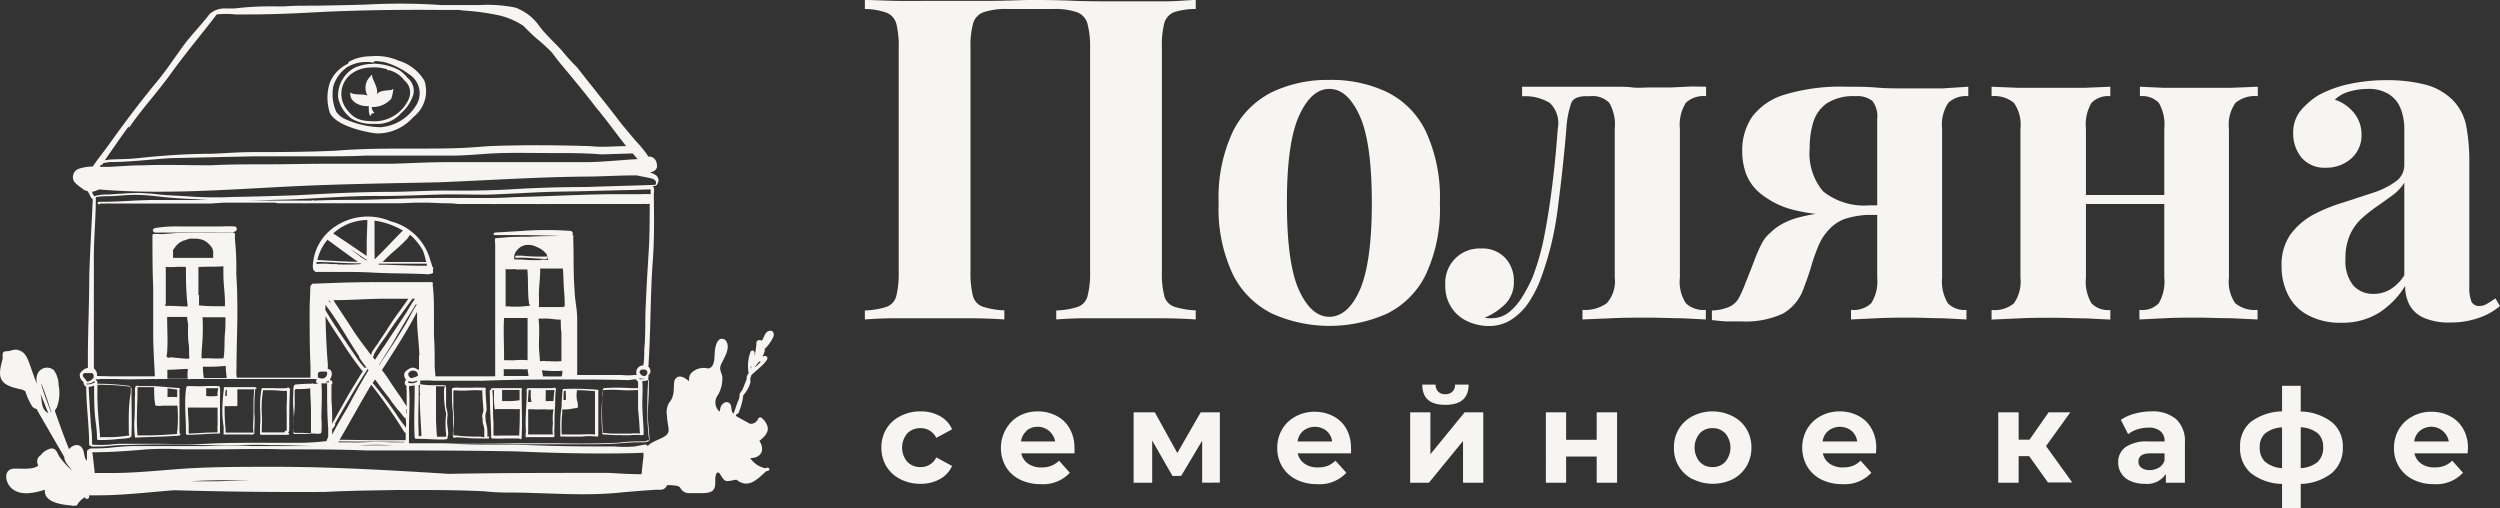 <?xml version="1.0" encoding="UTF-8"?> <svg xmlns="http://www.w3.org/2000/svg" viewBox="0 0 206.13 41.89"><rect x="0" y="0" width="206.13" height="41.89" fill="#333333" stroke="none"/><defs><style>.cls-1{fill:#f7f5f2;}</style></defs><g id="Слой_2" data-name="Слой 2"><g id="Слой_1-2" data-name="Слой 1"><path class="cls-1" d="M98.59,0V.74A5.72,5.72,0,0,0,96.82,1a1.37,1.37,0,0,0-.82.9,7.18,7.18,0,0,0-.2,2V22.4a7.29,7.29,0,0,0,.2,2,1.27,1.27,0,0,0,.82.89,6.66,6.66,0,0,0,1.77.3v.75c-.65-.05-1.49-.08-2.53-.1l-3.35,0-3.11,0c-1,0-1.87.05-2.51.1V25.6a6.45,6.45,0,0,0,1.78-.3,1.25,1.25,0,0,0,.8-.89,7.22,7.22,0,0,0,.21-2V3.94a7.24,7.24,0,0,0-.22-2A1.4,1.4,0,0,0,88.78,1,5.75,5.75,0,0,0,86.87.74H83A5.75,5.75,0,0,0,81.12,1a1.38,1.38,0,0,0-.88.91,6.88,6.88,0,0,0-.22,2V22.4a7.7,7.7,0,0,0,.2,2,1.27,1.27,0,0,0,.82.89,6.66,6.66,0,0,0,1.77.3v.75c-.67-.05-1.51-.08-2.53-.1l-3.09,0-3.35,0c-1,0-1.88.05-2.53.1V25.6a6.61,6.61,0,0,0,1.79-.3,1.29,1.29,0,0,0,.8-.89,7.7,7.7,0,0,0,.2-2V3.94a7.58,7.58,0,0,0-.2-2,1.37,1.37,0,0,0-.82-.9A5.72,5.72,0,0,0,71.31.74V0C72,0,72.8.05,73.84.07s2.16,0,3.35,0c1.46,0,2.92,0,4.35,0S84.14,0,85,0s2,0,3.43.06,2.84.05,4.28.05c1.19,0,2.3,0,3.35,0S97.94,0,98.59,0Z"></path><path class="cls-1" d="M109.6,6.59a10.66,10.66,0,0,1,4.76,1,7,7,0,0,1,3.2,3.24,12.93,12.93,0,0,1,1.16,5.92,12.76,12.76,0,0,1-1.16,5.89,7,7,0,0,1-3.2,3.22,11.6,11.6,0,0,1-9.47,0,7.18,7.18,0,0,1-3.23-3.22,12.62,12.62,0,0,1-1.18-5.89,12.78,12.78,0,0,1,1.18-5.92,7.18,7.18,0,0,1,3.23-3.24A10.65,10.65,0,0,1,109.6,6.59Zm0,.74q-1.48,0-2.49,2.22t-1,7.2q0,5,1,7.18t2.49,2.19c1,0,1.86-.73,2.51-2.19s1-3.86,1-7.18-.33-5.73-1-7.2S110.62,7.33,109.6,7.33Z"></path><path class="cls-1" d="M140.67,7.15v.78a2.12,2.12,0,0,0-1.67.55,3.4,3.4,0,0,0-.49,2.13V22.89A3.24,3.24,0,0,0,139,25a2.12,2.12,0,0,0,1.65.55v.79l-2-.1c-.87,0-1.8-.05-2.79-.05s-2,0-3,.05l-2.38.1v-.79a3.07,3.07,0,0,0,2-.55,2.71,2.71,0,0,0,.66-2.12V10.61a3.59,3.59,0,0,0-.45-2.13,1.91,1.91,0,0,0-1.56-.55h-.34c-.67,0-1.08.19-1.24.57a7.93,7.93,0,0,0-.4,2.11c-.19,2.3-.44,4.52-.72,6.66a25.57,25.57,0,0,1-1.4,5.73A9.38,9.38,0,0,1,126,25a4.94,4.94,0,0,1-1.41,1.37,3.37,3.37,0,0,1-1.84.51,4.16,4.16,0,0,1-1.64-.34,3.13,3.13,0,0,1-1.38-1.1,3.22,3.22,0,0,1-.56-1.95,2.82,2.82,0,0,1,2.94-3,2.57,2.57,0,0,1,2,.78,2.73,2.73,0,0,1,.71,1.9,2.57,2.57,0,0,1-.67,1.86,5.19,5.19,0,0,1-1.71,1.15.75.75,0,0,0,.22.06h.26a2.31,2.31,0,0,0,1.53-.52,4.86,4.86,0,0,0,1.11-1.32,11.36,11.36,0,0,0,.82-1.58,20.36,20.36,0,0,0,1-3.63c.26-1.35.47-2.77.65-4.26s.31-2.92.41-4.31a2.32,2.32,0,0,0-.65-2.13,3.91,3.91,0,0,0-2.29-.55V7.15c.2,0,.51,0,1,0l1.39,0,1.56,0,1.9,0,1.81,0c.51,0,1,0,1.45.06s1,0,1.51,0l1.69,0,1.67-.08Z"></path><path class="cls-1" d="M154.11,17.38v.33a7.88,7.88,0,0,0-1.81.28,3.25,3.25,0,0,0-1.47.91,4.28,4.28,0,0,0-.86,1.29,14.15,14.15,0,0,0-.59,1.63c-.17.59-.38,1.2-.63,1.85A3.85,3.85,0,0,1,147,25.86a7.33,7.33,0,0,1-3.43.64c-.35,0-.72,0-1.11,0s-.84-.06-1.31-.11v-.79a3.88,3.88,0,0,0,1.45-.31,1.67,1.67,0,0,0,.73-.65,8.06,8.06,0,0,0,.5-1.08c.35-.87.63-1.58.84-2.14a12,12,0,0,1,.61-1.38,3,3,0,0,1,.71-.87,4.11,4.11,0,0,1,.86-.65,5.82,5.82,0,0,1,1.41-.58,14,14,0,0,1,2.31-.41A28.14,28.14,0,0,1,154.11,17.38Zm8.18-10.23v.78a2.12,2.12,0,0,0-1.65.55,3.26,3.26,0,0,0-.51,2.13V22.89A3.48,3.48,0,0,0,160.6,25a1.9,1.9,0,0,0,1.54.55v.79l-1.95-.1c-.86,0-1.74-.05-2.66-.05s-1.82,0-2.77.05l-2.14.1v-.79a2.12,2.12,0,0,0,1.67-.55,3.39,3.39,0,0,0,.49-2.12V9.82a2.09,2.09,0,0,0-.4-1.5A2,2,0,0,0,153,7.93a4.08,4.08,0,0,0-2.38.59,3,3,0,0,0-1.12,1.58,7.33,7.33,0,0,0-.29,2.14,4.86,4.86,0,0,0,1.11,3.54,5.44,5.44,0,0,0,3.84,1.15c.52,0,1,0,1.54,0l1.36,0,.07.79h-2.81c-.85,0-1.63,0-2.32,0a14.55,14.55,0,0,1-4.1-.41,6.93,6.93,0,0,1-2.53-1.19A3.93,3.93,0,0,1,144,14.42a5.42,5.42,0,0,1-.35-1.95,4.91,4.91,0,0,1,.81-2.83,5.18,5.18,0,0,1,2.7-1.84,15.87,15.87,0,0,1,5.08-.65c.87,0,1.7,0,2.48.07s1.68.07,2.7.07,1.8,0,2.73,0Z"></path><path class="cls-1" d="M174,7.15v.78a1.92,1.92,0,0,0-1.55.55,3.51,3.51,0,0,0-.46,2.13V22.89a3.49,3.49,0,0,0,.46,2.12,1.92,1.92,0,0,0,1.55.55v.79l-2-.1c-.85,0-1.74-.05-2.66-.05s-1.91,0-2.9.05l-2.23.1v-.79a2.51,2.51,0,0,0,1.84-.55,3.11,3.11,0,0,0,.54-2.12V10.61a3.12,3.12,0,0,0-.54-2.13,2.51,2.51,0,0,0-1.84-.55V7.15l2.14.09c.95,0,1.88,0,2.77,0s1.87,0,2.77,0Zm6.36,8.93v.74H169.85v-.74Zm5.8-8.93v.78a2.51,2.51,0,0,0-1.84.55,3.12,3.12,0,0,0-.54,2.13V22.89A3.11,3.11,0,0,0,184.3,25a2.51,2.51,0,0,0,1.84.55v.79l-2.14-.1c-.95,0-1.87-.05-2.77-.05s-1.86,0-2.77.05l-2.06.1v-.79A1.91,1.91,0,0,0,178,25a3.58,3.58,0,0,0,.45-2.12V10.61A3.59,3.59,0,0,0,178,8.48a1.91,1.91,0,0,0-1.56-.55V7.15l1.95.09c.86,0,1.74,0,2.66,0s1.94,0,2.92,0Z"></path><path class="cls-1" d="M193.07,26.61a5.55,5.55,0,0,1-2.8-.64,3.85,3.85,0,0,1-1.63-1.69,5.16,5.16,0,0,1-.52-2.32,4.38,4.38,0,0,1,.72-2.61,5.75,5.75,0,0,1,1.88-1.64,13.57,13.57,0,0,1,2.44-1l2.45-.8a6.59,6.59,0,0,0,1.9-.93,1.65,1.65,0,0,0,.73-1.39V10.64a4.52,4.52,0,0,0-.32-1.73,2.39,2.39,0,0,0-1-1.17,3.13,3.13,0,0,0-1.69-.41,5.47,5.47,0,0,0-1.49.21,2.75,2.75,0,0,0-1.23.68,3.37,3.37,0,0,1,1.62,1.14,2.76,2.76,0,0,1,.58,1.73,2.52,2.52,0,0,1-.87,2,3.09,3.09,0,0,1-2.07.74,2.5,2.5,0,0,1-2-.83,3.1,3.1,0,0,1-.69-2,2.87,2.87,0,0,1,.54-1.79,6.1,6.1,0,0,1,1.51-1.34,9.54,9.54,0,0,1,2.51-.93,14.51,14.51,0,0,1,3.18-.33,12.75,12.75,0,0,1,3.09.35,5,5,0,0,1,2.31,1.28,4.17,4.17,0,0,1,1.12,2.11,16,16,0,0,1,.26,3.14V23.59a3.19,3.19,0,0,0,.18,1.29.68.68,0,0,0,.64.35,1.22,1.22,0,0,0,.65-.19c.21-.12.44-.27.68-.44l.38.63a5.37,5.37,0,0,1-1.81,1,6.84,6.84,0,0,1-2.29.36,5.14,5.14,0,0,1-2.19-.39,2.44,2.44,0,0,1-1.17-1.06,3.28,3.28,0,0,1-.36-1.57,6.86,6.86,0,0,1-2.16,2.22A5.67,5.67,0,0,1,193.07,26.61Zm2.64-2.38a2.66,2.66,0,0,0,1.36-.36,3.6,3.6,0,0,0,1.17-1.17V15.07a3.83,3.83,0,0,1-.93,1c-.4.29-.82.6-1.27.91a13.62,13.62,0,0,0-1.28,1,4.13,4.13,0,0,0-1,1.38,4.68,4.68,0,0,0-.37,2,3.17,3.17,0,0,0,.63,2.16A2.15,2.15,0,0,0,195.71,24.23Z"></path><path class="cls-1" d="M74.24,39.51a2.9,2.9,0,0,1-1.16-1.06,3,3,0,0,1-.41-1.54,2.93,2.93,0,0,1,.41-1.54,2.77,2.77,0,0,1,1.16-1.06,3.48,3.48,0,0,1,1.66-.39,3.19,3.19,0,0,1,1.6.39,2.23,2.23,0,0,1,1,1.09l-1.3.7a1.43,1.43,0,0,0-1.3-.8,1.51,1.51,0,0,0-1.09.43,1.82,1.82,0,0,0,0,2.35,1.47,1.47,0,0,0,1.09.43,1.39,1.39,0,0,0,1.3-.8l1.3.71a2.3,2.3,0,0,1-1,1.08,3.19,3.19,0,0,1-1.6.39A3.59,3.59,0,0,1,74.24,39.51Z"></path><path class="cls-1" d="M88.59,37.38H84.21a1.35,1.35,0,0,0,.56.85,1.83,1.83,0,0,0,1.1.31,2.2,2.2,0,0,0,.8-.13,1.89,1.89,0,0,0,.65-.43l.89,1a3,3,0,0,1-2.39.94,3.83,3.83,0,0,1-1.73-.38,2.84,2.84,0,0,1-1.16-1.06,3.13,3.13,0,0,1,0-3.08A2.83,2.83,0,0,1,84,34.31a3.22,3.22,0,0,1,1.58-.39,3.3,3.3,0,0,1,1.54.37,2.6,2.6,0,0,1,1.08,1.05,3.15,3.15,0,0,1,.39,1.59S88.61,37.1,88.59,37.38Zm-3.93-1.86a1.32,1.32,0,0,0-.47.88H87a1.47,1.47,0,0,0-2.38-.88Z"></path><path class="cls-1" d="M99.12,39.8V36.34l-1.73,2.9h-.72L95,36.32V39.8H93.47V34h1.75l1.85,3.35L99,34h1.58l0,5.79Z"></path><path class="cls-1" d="M111.39,37.38H107a1.39,1.39,0,0,0,.56.85,1.83,1.83,0,0,0,1.1.31,2.2,2.2,0,0,0,.8-.13,1.89,1.89,0,0,0,.65-.43l.9,1a3,3,0,0,1-2.39.94,3.84,3.84,0,0,1-1.74-.38,2.84,2.84,0,0,1-1.16-1.06,3,3,0,0,1-.41-1.54,3.07,3.07,0,0,1,.4-1.54,2.83,2.83,0,0,1,1.11-1.06,3.22,3.22,0,0,1,1.58-.39,3.27,3.27,0,0,1,1.54.37A2.6,2.6,0,0,1,111,35.34a3.15,3.15,0,0,1,.39,1.59S111.41,37.1,111.39,37.38Zm-3.93-1.86a1.36,1.36,0,0,0-.47.88h2.85a1.39,1.39,0,0,0-.47-.88,1.55,1.55,0,0,0-1.91,0Z"></path><path class="cls-1" d="M116.27,34h1.67v3.45L120.76,34h1.54V39.8h-1.67V36.36l-2.81,3.44h-1.55Zm1-2.29h1.1a.82.82,0,0,0,.21.58.76.76,0,0,0,.58.21.81.81,0,0,0,.6-.21.78.78,0,0,0,.21-.58h1.12c0,1.11-.64,1.67-1.92,1.67S117.28,32.83,117.27,31.72Z"></path><path class="cls-1" d="M127.46,34h1.67v2.26h2.52V34h1.68V39.8h-1.68V37.64h-2.52V39.8h-1.67Z"></path><path class="cls-1" d="M139.56,39.51a2.81,2.81,0,0,1-1.54-2.6,2.92,2.92,0,0,1,.4-1.54,2.84,2.84,0,0,1,1.14-1.06,3.64,3.64,0,0,1,3.28,0A2.75,2.75,0,0,1,144,35.37a2.93,2.93,0,0,1,.41,1.54,3,3,0,0,1-.41,1.54,2.89,2.89,0,0,1-1.13,1.06,3.73,3.73,0,0,1-3.28,0Zm2.7-1.44a1.83,1.83,0,0,0,0-2.33,1.39,1.39,0,0,0-1.06-.44,1.41,1.41,0,0,0-1.06.44,1.83,1.83,0,0,0,0,2.33,1.37,1.37,0,0,0,1.06.44A1.36,1.36,0,0,0,142.26,38.07Z"></path><path class="cls-1" d="M154.68,37.38H150.3a1.35,1.35,0,0,0,.56.85,1.83,1.83,0,0,0,1.1.31,2.2,2.2,0,0,0,.8-.13,1.89,1.89,0,0,0,.65-.43l.89,1a3,3,0,0,1-2.39.94,3.83,3.83,0,0,1-1.73-.38A2.84,2.84,0,0,1,149,38.45a3.13,3.13,0,0,1,0-3.08,2.83,2.83,0,0,1,1.11-1.06,3.22,3.22,0,0,1,1.58-.39,3.27,3.27,0,0,1,1.54.37,2.6,2.6,0,0,1,1.08,1.05,3.15,3.15,0,0,1,.39,1.59S154.7,37.1,154.68,37.38Zm-3.93-1.86a1.32,1.32,0,0,0-.47.88h2.85a1.39,1.39,0,0,0-.47-.88,1.55,1.55,0,0,0-1.91,0Z"></path><path class="cls-1" d="M167.31,37.61h-.87V39.8h-1.68V34h1.68v2.25h.9L168.91,34h1.79l-2,2.78,2.16,3h-2Z"></path><path class="cls-1" d="M179.43,34.56a2.48,2.48,0,0,1,.72,1.94v3.3h-1.57v-.72a1.86,1.86,0,0,1-1.76.81,2.76,2.76,0,0,1-1.16-.23,1.72,1.72,0,0,1-.75-.62,1.67,1.67,0,0,1-.26-.91,1.51,1.51,0,0,1,.61-1.27,3.1,3.1,0,0,1,1.88-.46h1.33a1,1,0,0,0-.33-.84,1.46,1.46,0,0,0-1-.3,3.14,3.14,0,0,0-.91.14,2.38,2.38,0,0,0-.76.4l-.6-1.18a3.56,3.56,0,0,1,1.13-.51,5.21,5.21,0,0,1,1.37-.19A3,3,0,0,1,179.43,34.56Zm-1.43,4a1.07,1.07,0,0,0,.47-.59v-.59h-1.15c-.69,0-1,.23-1,.68a.61.61,0,0,0,.25.51,1.12,1.12,0,0,0,.7.19A1.49,1.49,0,0,0,178,38.56Z"></path><path class="cls-1" d="M192.27,39a4.31,4.31,0,0,1-2.57.9v2h-1.54v-2a4.31,4.31,0,0,1-2.57-.89,2.68,2.68,0,0,1-.89-2.14,2.56,2.56,0,0,1,.88-2.08,4.45,4.45,0,0,1,2.58-.87V31.81h1.54v2.12a4.37,4.37,0,0,1,2.57.88,2.55,2.55,0,0,1,.9,2.07A2.67,2.67,0,0,1,192.27,39Zm-5.51-.93a2.38,2.38,0,0,0,1.4.53V35.24a2.38,2.38,0,0,0-1.4.5,1.48,1.48,0,0,0-.44,1.14A1.59,1.59,0,0,0,186.76,38.08Zm4.35,0a1.59,1.59,0,0,0,.44-1.2,1.48,1.48,0,0,0-.44-1.14,2.42,2.42,0,0,0-1.41-.5v3.37A2.42,2.42,0,0,0,191.11,38.08Z"></path><path class="cls-1" d="M203.46,37.38h-4.38a1.35,1.35,0,0,0,.56.85,1.83,1.83,0,0,0,1.1.31,2.2,2.2,0,0,0,.8-.13,1.89,1.89,0,0,0,.65-.43l.89,1a3,3,0,0,1-2.39.94,3.83,3.83,0,0,1-1.73-.38,2.84,2.84,0,0,1-1.16-1.06,2.89,2.89,0,0,1-.41-1.54,3,3,0,0,1,.4-1.54,2.83,2.83,0,0,1,1.11-1.06,3.22,3.22,0,0,1,1.58-.39,3.3,3.3,0,0,1,1.54.37,2.6,2.6,0,0,1,1.08,1.05,3.15,3.15,0,0,1,.39,1.59S203.48,37.1,203.46,37.38Zm-3.93-1.86a1.32,1.32,0,0,0-.47.88h2.85a1.47,1.47,0,0,0-2.38-.88Z"></path><path class="cls-1" d="M39.15,17.09h0Z"></path><path class="cls-1" d="M63.77,27.76c.08-.22,0-.56-.35-.48s-.41.53-.6.81c-.2-.1-.48-.05-.45.22a6.63,6.63,0,0,1-.17,1.1c0-.14.09-.4-.09-.5a.2.2,0,0,0-.22.08,3.34,3.34,0,0,0-.16,1.8.49.49,0,0,0-.16.45c-.07.2-.17.42-.24.62a1.86,1.86,0,0,0-.1.25,2.34,2.34,0,0,0-.25.39,1.13,1.13,0,0,1-.06.41c-.05.12-.09.23-.14.34h0c-.09.28-.2.58-.3.86-.26-.22-.09-.61-.31-.84s-.53-.07-.67.14-.11.36-.17.53h0a1,1,0,0,1-.14-1.36A2.67,2.67,0,0,0,59.55,31c-.17-.55-.28-.61,0-1.15s.72-1.31.24-1.83c-.66-.39-.84.64-.86,1.05s0,1.28-.56,1.31a1.43,1.43,0,0,0-1.44.45.93.93,0,0,0-.11.61c-.26-.22-.67-.53-1-.33a.53.53,0,0,0-.23.37c-.05.38,0,.72-.1,1.1a1.46,1.46,0,0,1-.34.65A1.66,1.66,0,0,0,55,34.33c0,.32.09.67.12,1a.58.58,0,0,1-.25.6c-.42.32-1.18.46-1.48.88,0-.13-.12-.17-.23-.14h-.09l-.72.14a10,10,0,0,1-1.73,0c-.3,0-.61,0-.91,0H49c-2.17,0-4.35-.06-6.52-.16-.63,0-1.23,0-1.86,0-.4,0-.82,0-1.23,0-.94,0-1.86-.06-2.79-.08-.28,0-.55,0-.83,0s-.72,0-1.08,0h3.14c1.84,0,3.67,0,5.49.06h1.45c1.09,0,2.2,0,3.31,0s2,0,3.07-.08a15.32,15.32,0,0,1,1.79-.08H53a.78.78,0,0,0,.39-.06h0c.16,0,.13-.17.11-.26-.06-.41-.06-.83-.11-1.24a37.46,37.46,0,0,1,.07-3.82.08.08,0,0,0,0-.09s0,0,0-.05a.46.46,0,0,0,0-.71c.2-2.89.15-5.81.36-8.68.14-1.82.11-3.68.09-5.5,0-.17.09-.64-.12-.72.15,0,.34,0,.4-.16a.52.52,0,0,0-.12-.74,1.64,1.64,0,0,0-.49-.22c.42-.08.71-.3.55-.81a.63.63,0,0,0-.69-.5,1.1,1.1,0,0,0-.17-.28,9.78,9.78,0,0,0-.84-1c-.39-.45-.77-.92-1.16-1.38-1.2-1.58-2.46-3.12-3.69-4.7a16.71,16.71,0,0,1-1.27-1.4C45.73,3.51,45,2.87,44.43,2.1A4.11,4.11,0,0,0,42.81.76,1.54,1.54,0,0,0,42.3.59,11.49,11.49,0,0,0,39.49.42h-.73l-1.21,0c-.37,0-.74,0-1.12,0a49.63,49.63,0,0,0-6.1-.05c-1.4.05-2.79.07-4.19.1h-.55c-.73,0-1.46,0-2.2.06h-.53a24.62,24.62,0,0,0-3.54.17l-.15,0-.52,0h0a1.87,1.87,0,0,0-1.36.45c-.6.77-1.28,1.5-1.9,2.26-.83,1.08-1.54,2.22-2.4,3.26C11.55,8.4,10.21,10.2,8.92,12c-.41.57-.88,1.14-1.27,1.73a3.87,3.87,0,0,0-1.17.19A.73.73,0,0,0,6.13,15a3.49,3.49,0,0,0,.62.52,1.08,1.08,0,0,0,.5.25c0,.07.08.15.11.21s.12.36.28.43a.71.71,0,0,1,0,.21c-.09,2.05-.22,4.08-.28,6.12,0,2.53-.14,5.07-.11,7.59h0a1,1,0,0,0-.67.5.69.69,0,0,0,.31.66.38.38,0,0,0,.22.39c0,1.59.24,3.18.24,4.77a.1.1,0,0,0,.15.09s0,.07.08.08.26,0,.41,0h.15c.64,0,1.28-.12,1.94-.12,2.26-.06,4.52-.09,6.78,0l2.28,0c1,0,2.09-.05,3.13,0,1.19,0,2.39.05,3.57.08.24,0,.49,0,.72,0H26c-1.22,0-2.42,0-3.62,0h0l-1.66,0c-1.21-.08-2.44-.06-3.66,0l-1.58,0c-1,0-2,0-3,0H11c-.5,0-1,.05-1.5.09a12.62,12.62,0,0,1-1.51.1H7.78c-.23,0-.48,0-.5.14h0a.1.1,0,0,0-.11.09c0,.27,0,.52,0,.78v0c-.23-.19-.2-.55-.3-.83-.2-.61-.79-.56-1.18-.12-.42-1.05-.8-2.09-1.16-3.14,0-.11.11-.2.16-.31a3.39,3.39,0,0,0,.14-1.84,2.13,2.13,0,0,0-.39-1.22.87.87,0,0,0-1.29.19,1.25,1.25,0,0,0-.07,1c-.26-.55-.43-1.14-.64-1.7s-.39-1-.93-1.14c-.31-.13-.62.09-.95.09-.52,0-.27.41-.36.7-.34,1.23-.41,2,1.18,2.36.24.08.53.08.71.25a5.41,5.41,0,0,0,.53,1.18.56.56,0,0,0,.4.27c.3.56.63,1.11.94,1.65L5.3,37.68c0,.41.4.78.65,1.12,0,0,0,0,0,0a6.5,6.5,0,0,1-1.09-1.2c-.13-.25-.24-.67-.66-.62a1.5,1.5,0,0,0-.84.55.6.6,0,0,0-.2.84c-.42.42-1.55.22-2.15.28C.21,38.85.5,39.91,1,40.3c.75.61,1.85.34,2.7.08-.1,1,1.26,1.22,2.12,1.29a1,1,0,0,0,.51,0,.45.45,0,0,0,.11-.17,2,2,0,0,1,.55-.5H7a.18.18,0,0,0,.35,0,.9.9,0,0,1,0-.16h.75c2.09,0,4.18-.26,6.25-.42q6.26.18,12.48.14c2-.11,4-.12,6-.16.21,0,.39,0,.58,0,2.18,0,4.37,0,6.55.11a17.51,17.51,0,0,0,1.92.1c3.09,0,6.19.32,9.28,0,1-.09,1.95-.17,2.93-.23l.39,0A.57.57,0,0,0,55,40h.33c.25.05.59,0,.76.22a.79.79,0,0,0,.67.44h1c.39,0,.93,0,1.12-.36s0-.86.19-1.25c.08-.15.19-.09.28,0,.47.81.48.64,1.37.5,1,.81,1.76-.08,2.47-.71.42,0,.25-.42-.08-.23a2,2,0,0,1-1.25-.84c.95,0,1.22-.73.75-1.42.37-.28.79-.69.68-1.15a1.38,1.38,0,0,0-.54-.78.22.22,0,0,0-.27.18.64.64,0,0,1-.37.31.45.45,0,0,1-.34,0c-.35-.21-.74-.4-1.1-.62l.05-.14c.2,0,.24-.3.3-.44a4.34,4.34,0,0,0,.26-1.12,0,0,0,0,1,0,0,2.59,2.59,0,0,0,.56-.94c.09-.2-.05-.43.09-.61h0a0,0,0,0,0,0-.07c.2-.28,1.65-1.3,1.29-1.56-.11-.1-.25-.05-.37,0a1.63,1.63,0,0,0,.2-.45c0-.06,0-.12,0-.19A3.3,3.3,0,0,0,63.77,27.76ZM3.33,32.46c.24.53.42,1.07.66,1.6C3.35,33.78,3.49,33,3.33,32.46ZM4.21,34c-.27-.73-.58-1.48-.78-2.23a.42.42,0,0,1,0-.12c.29.78.56,1.56.81,2.35Zm49.07,2.39c-.75,0-1.5,0-2.25.11-1.68.08-3.35.08-5,.05H44.84c-.86,0-1.72,0-2.57,0-1.33,0-2.64,0-4,0-1,0-2.1,0-3.15,0h-1.4v-.06c0-.33,0-.64,0-1,0-1.19.1-2.36,0-3.56a.07.07,0,0,0,0-.11h0a1.21,1.21,0,0,0,.47-.06v.35c0,1.29-.08,2.62,0,3.91a.14.14,0,0,0,.1.16s.08,0,.09,0h.08c.62,0,1.25.06,1.87.06h.13c.18,0,.46,0,.45-.14l0-.13h0c.1-.14,0-.61,0-.72a3.39,3.39,0,0,1,0-1.05,3.05,3.05,0,0,0-.13-.67c0-.21,0-.46,0-.68s0-.5,0-.74a.31.31,0,0,1,0-.1c0-.13,0-.25-.17-.25s-.62,0-.93,0a5.63,5.63,0,0,1-1.08-.09.19.19,0,0,0,0-.28,6.61,6.61,0,0,1,1.09,0h.06l.69,0c1.14,0,2.26,0,3.42,0,2.12-.08,4.22-.1,6.34-.1h.46c1.7,0,3.4,0,5.1.05.18,0,.37-.05.56-.06h.15c0,.08.07.14.14.19a.08.08,0,0,0,0,.08v.45l-.31,0L52,32a15.43,15.43,0,0,0-2.15,0c-.06,0-.09,0-.14.1a.08.08,0,0,0,0,.07s0,0,0,0c0,.2,0,.42-.05.63a16.29,16.29,0,0,0,0,2.88s0,0,0,0h0c0,.08,0,.17.14.14a14.18,14.18,0,0,0,1.45.06,6.09,6.09,0,0,0,.74,0,5.65,5.65,0,0,1,.92,0,0,0,0,0,0,0,0c.07,0,.16,0,.16-.07,0-.83-.11-1.66-.11-2.48,0-.63.05-1.28,0-1.91a1.45,1.45,0,0,0,.54-.11c0,.24,0,.47,0,.71,0,.71-.08,1.41-.08,2.13s.11,1.45.14,2.19A.21.21,0,0,0,53.28,36.37Zm-26-5-.08-.11c.25-.33.22-.8-.17-.87,0-.13,0-.27,0-.39-.11-1.31-.16-2.62-.19-3.95.39.69.83,1.34,1.27,2a28.18,28.18,0,0,0,1.71,2.45.12.12,0,0,0,.11.06c-.09.16-.19.3-.28.45-.37.61-.76,1.22-1.11,1.85s-.79,1.37-1.15,2.07c0-.64,0-1.28-.06-1.92,0-.44,0-.87,0-1.32C27.42,31.64,27.46,31.54,27.31,31.35Zm2.32-1.94c.2.3.42.6.64.89a0,0,0,0,1,0,0,.12.12,0,0,0-.16,0h0a6.27,6.27,0,0,1-.69-.87c-.56-.82-1.1-1.61-1.63-2.42-.33-.49-.64-1-.93-1.48,0-.14,0-.3,0-.44C27.87,26.47,28.68,28,29.63,29.41Zm-2.54-4.66h.09l.14.23Zm7.49,4.51c0,.39,0,.78,0,1.18,0,0,0,0-.07,0a1.72,1.72,0,0,0-.4-.17c-.28,0-.53.2-.7.38a.55.55,0,0,0,.15.66.09.09,0,0,0-.12.05.32.32,0,0,0,.12.43s0,0,0,0a.61.61,0,0,0,0,.3c0,.66,0,1.31,0,2,0,0,0-.05-.06-.08a.35.35,0,0,0,0-.28h0c.15-.08.06-.24,0-.35-.39-.65-.86-1.26-1.27-1.9-.23-.36-.46-.7-.71-1a.33.33,0,0,1,.06-.1c1-1.56,2-3.1,2.84-4.71v.28C34.36,27,34.53,28.12,34.58,29.26Zm.06,3.3c0,1.13.09,2.24.14,3.36v0l-.23,0c0-.14,0-.29,0-.37-.06-1.06,0-2.12,0-3.18,0-.21,0-.44,0-.66h.06a.06.06,0,0,1,.05,0A2.78,2.78,0,0,0,34.64,32.56Zm-.94-1.21a.42.42,0,0,0,.22.08.77.77,0,0,0,.45-.08l.08.06a.86.86,0,0,1-.76.11v-.06S33.72,31.39,33.7,31.35Zm.31-.2a.36.36,0,0,1-.32-.35c0-.12.15-.2.25-.28h0a.22.22,0,0,0,.12,0h.11a.37.37,0,0,1,.31.43h0A1.43,1.43,0,0,1,34,31.15Zm-.65,5.28h.12s0,0,0,0H32.25a22.29,22.29,0,0,0-2.31,0,10.46,10.46,0,0,1-1.12,0c-.3,0-.61,0-.9,0l0-.08C29.76,36.43,31.57,36.4,33.36,36.43ZM28,36.26l.05-.08c.86-1.48,1.69-3,2.56-4.46a43.12,43.12,0,0,1,2.74,3.92l.1.06v.59h-.25C31.5,36.31,29.76,36.28,28,36.26Zm5.46-1c-.18-.27-.39-.5-.56-.77a30.52,30.52,0,0,0-2.17-2.91c.07-.1.13-.21.19-.3.39.53.78,1.06,1.19,1.57A9.15,9.15,0,0,0,33,34l0,0,.34.44a.14.14,0,0,0,.09,0C33.5,34.76,33.48,35,33.48,35.22Zm-.34-8c-.61,1-1.25,1.92-1.87,2.87,0,0,0,0,0,0a.07.07,0,0,0,0-.06l.07-.09s0-.06.06-.1l.3-.48.09-.16a1.88,1.88,0,0,0,.12-.18c.16-.25.32-.49.46-.74.51-.87,1-1.74,1.56-2.62l.42-.68v.15C33.92,25.76,33.61,26.53,33.14,27.21Zm.47-1.62c-.61.94-1.22,1.84-1.83,2.78-.29.4-.57.83-.84,1.25l-.2-.27h0c.08,0,.15-.08.09-.15a14.28,14.28,0,0,1,1-1.5c.68-1.06,1.46-2.08,2.19-3.12l.22,0C34,24.92,33.81,25.27,33.61,25.59Zm-.31-.45c-.41.58-.83,1.12-1.2,1.72-.27.42-.53.82-.82,1.24-.12.25-.67.83-.65,1.14-.55-.72-1.11-1.45-1.59-2.2S28,25.55,27.49,24.75c1.38,0,2.75-.11,4.12-.12.69,0,1.37,0,2.06,0Zm-6.41,5.44.09.05s0,0,0,0h0s0,0,0,0h0a.42.42,0,0,1-.44.53.48.48,0,0,1-.2-.05h0l-.06,0s0-.05-.05-.06a.43.43,0,0,0,0-.05s0,0,0-.08a.32.32,0,0,1,0-.09.13.13,0,0,1,0-.08.3.3,0,0,1,.17-.16l.17,0h.17Zm-.63.89h0l.08,0a.85.85,0,0,0,.75-.13l.09.13h-.09a5.65,5.65,0,0,1-.58,0h-.09a.44.44,0,0,1-.16,0S26.25,31.5,26.26,31.47Zm1.14,3.86a.68.68,0,0,0,.23-.3.1.1,0,0,0,0-.13c.86-1.51,1.7-3,2.67-4.47a.16.16,0,0,0,0-.1.76.76,0,0,0,.11.14c-.61,1-1.19,2.06-1.75,3.11-.41.68-.81,1.37-1.19,2.09a1.47,1.47,0,0,1-.06.14v-.33a.38.38,0,0,1,0-.15Zm.19,1.17h-.05s0,0,0,0S27.57,36.5,27.59,36.5Zm-.13.17c.44,0,.88,0,1.31,0s.56,0,.83,0c.94-.06,1.87-.06,2.81,0l1.15,0h0l0,0a6.11,6.11,0,0,0,.75,0c-2.29,0-4.62,0-6.93,0Zm9.17-4.57v.46a7,7,0,0,0,.18,1.52,6.53,6.53,0,0,0,0,1.71s0,.05,0,.07a.09.09,0,0,0,0,.1c-.25,0-.5,0-.75,0-.06-.43-.06-.87-.09-1.31,0-.95,0-1.9,0-2.85.27,0,.52,0,.78,0C36.67,31.91,36.6,32,36.63,32.1Zm8-1.63a9.37,9.37,0,0,0,1.76.05h0c0,.16,0,.31-.07.47H45.24a3.54,3.54,0,0,0-.46,0v0C44.73,30.82,44.71,30.65,44.67,30.47ZM44.46,29c-.07-.9.07-1.82-.06-2.73h.31a2.42,2.42,0,0,1,.38,0c.34,0,.68.08,1,.08h.15a.37.37,0,0,0,0,.17c0,.3,0,.58.05.87,0,.8,0,1.59,0,2.39h0a6.79,6.79,0,0,1-1,0l-.25,0a1.82,1.82,0,0,0-.46,0s0,0-.06,0h0C44.5,29.43,44.48,29.2,44.46,29Zm1.95-3.68-.11,0H44.43a8.31,8.31,0,0,0,0-.95c0-.75.12-1.48.11-2.23.62,0,1.24,0,1.87,0h0c.05.57.05,1.15.09,1.73a12.71,12.71,0,0,1,.06,1.39Zm-1.82-3.87H44c-.47,0-.95-.06-1.42-.06h-.17a.88.88,0,0,1,.22-.76,1.15,1.15,0,0,1,.94-.44,1.36,1.36,0,0,1,.6.14,2,2,0,0,1,.86.58c.08.07.11.36.17.54C45,21.4,44.81,21.41,44.59,21.41Zm-2.11.77c.32,0,.64,0,1,0,.1.95,0,1.92.15,2.85,0,0,0,0,.06.06v.07a8,8,0,0,1-1.83.06h-.17c0-.39,0-.77,0-1.16,0-.62,0-1.27,0-1.91,0,0,0,0,0,0A4.08,4.08,0,0,0,42.48,22.18Zm-.85,4H43.5c0,1.16,0,2.33,0,3.48a6.25,6.25,0,0,0-1.06,0,1.85,1.85,0,0,1-.38,0h-.5v-.08c0-.11,0-.2,0-.31,0-1-.06-2.06,0-3.09v0Zm-.05,4.22h.11c.42,0,.82,0,1.23,0a3.89,3.89,0,0,0,.59,0c0,.19.05.37.07.56-.54,0-1.07,0-1.6,0h-.45a5.63,5.63,0,0,0,0-.58v0Zm11.79.72h0c-.16.06-.59.23-.69,0h0A.87.87,0,0,0,53.37,31.16Zm-.64-.48a.29.29,0,0,1,.19-.21s0,0,.06,0h.19a.34.34,0,0,1,.2.17.2.2,0,0,1,0,.1v.05a.47.47,0,0,1-.07.12h0l-.09.08a.27.27,0,0,1-.16,0h0a.23.23,0,0,1-.15-.06.15.15,0,0,1-.08-.08s0,0-.05-.07S52.73,30.72,52.73,30.68Zm0,5.07h0a2.61,2.61,0,0,0-.68,0c-.49,0-1,0-1.44,0a7.26,7.26,0,0,1-.92-.07.48.48,0,0,0,0-.18,24.69,24.69,0,0,1,0-3.22s0,0,0-.06.09-.06.16-.06h0a10.93,10.93,0,0,1,1.28,0,10.44,10.44,0,0,0,1.37,0h.11c0,.53,0,1.06,0,1.58C52.68,34.39,52.73,35.06,52.76,35.75Zm.84-19.38v0h0v0h0v.2h0c0,1.25,0,2.49-.06,3.74-.09,1.58-.2,3.15-.26,4.73-.08,1.26,0,2.51-.13,3.77,0,.44,0,.89-.08,1.33h0a.33.33,0,0,0-.14,0,.58.58,0,0,0-.42.7,0,0,0,0,0,0,0,.19.19,0,0,0,0,.08l-.12,0a.12.12,0,0,0-.09,0,4.62,4.62,0,0,1-1,0h-.73c-.45,0-.91,0-1.36,0l-1.59,0a.15.15,0,0,0,0-.09c0-.62,0-1.26,0-1.89,0-.87,0-1.76,0-2.63S47.4,24.8,47.38,24c-.12-1.48-.06-3-.12-4.45a.08.08,0,0,0,0-.12v0a.12.12,0,0,0-.17-.05.3.3,0,0,0-.13,0,1.05,1.05,0,0,0,.19,0c.17-.09.06-.29-.09-.34a27.81,27.81,0,0,0-4,0l-2,.12c-.11,0-.32,0-.36.1a.09.09,0,0,0,.07.12c1.81,0,3.64,0,5.46.08l.38,0c-1,0-2,0-3,.06-.67,0-1.35,0-2,.06l-.73.06-.05,0s0,0,0,0a1.59,1.59,0,0,0,0,.48c0,.58,0,1.16,0,1.73,0,3.06,0,6.12,0,9.18-.55,0-1.1,0-1.64,0-.81,0-1.62,0-2.45,0H35.9c0-.28-.08-.75-.06-.89,0-.81,0-1.64-.06-2.47,0-.53,0-1.06,0-1.59,0-.89,0-1.78-.11-2.65v0c.07,0,0-.18-.08-.17-1,0-1.91,0-2.88,0-1.73,0-3.48,0-5.21.07l-1.62.06c-.11,0-.21,0-.19.12-.14,0-.09.24-.11.35,0,.54-.05,1.1-.05,1.66,0,1.56,0,3.12.07,4.68,0,.32,0,.63,0,.94-2,0-4.05,0-6.1,0a.18.18,0,0,0,0-.16,3.62,3.62,0,0,1,0-.57c0-2,.11-3.93.06-5.9,0-.67-.05-1.32-.08-2a21.39,21.39,0,0,0-.11-2.77c0-.13,0-.24,0-.36s0-.17-.1-.19a.28.28,0,0,0-.25,0h-.06c-1.28,0-2.56-.05-3.84,0-.59,0-1.18.09-1.79.11h-.11a2.77,2.77,0,0,0-.5,0,.16.16,0,0,0-.09,0s-.06.05-.06.09c0,1.42,0,2.86.06,4.28,0,1.23,0,2.46,0,3.69s.07,2.3.13,3.45v.22h-.25c-1.11,0-2.22,0-3.32,0L8,31l0,0a.26.26,0,0,0,0-.08.65.65,0,0,0-.26-.54c0-.52,0-1,0-1.53,0-2.54,0-5.1,0-7.64,0-1.66.17-3.31.16-4.95a4.56,4.56,0,0,1,.9-.08c.7,0,1.39-.09,2.09-.11h.36c.83,0,1.66.12,2.47.2s1.91.14,2.87.17h.6l-.92.05c-.5,0-1,0-1.49,0-.69,0-1.36,0-2,0-1.48,0-3,.16-4.44.15,0,0,0,0,0,0s-.05,0-.08,0,0,0-.06,0a.19.19,0,0,0-.15.06c0,.07,0,.1.09.14s0,0,.05,0a.06.06,0,0,0,.06-.06H8.2l.06,0h.31a0,0,0,0,0,0,0h.29a.19.19,0,0,1,.14,0h1.36c.44,0,.86,0,1.3,0h1.1l1.31,0h2.83l.32,0h.16l1.09-.07c.24,0,.49,0,.72,0h.65c.39,0,.78,0,1.17,0h1.22a1.27,1.27,0,0,1,.27,0h.14a.68.68,0,0,1,.23.05s0,0,0,0h1.45l.52,0a5.33,5.33,0,0,0,.56,0h1.26l.47,0,.45,0h0l.18,0h.12a.5.5,0,0,0,.16,0h.35c.39,0,.77,0,1.16,0h3.49l1.16-.05h1.15l1.19.05c.4,0,.79,0,1.2.06a.36.36,0,0,1,.14,0h.59s0,0,0,0h2.05a5,5,0,0,0,.54,0l1.27,0,.14,0h.08a.15.15,0,0,0,.09,0l.36,0h0l.54,0,.61,0a4.71,4.71,0,0,0,.53,0H45a.34.34,0,0,0,.14,0h0a.34.34,0,0,0,.14,0h.56c.38,0,.77,0,1.14,0h1.09l1.94,0a.75.75,0,0,0,.21,0l.21,0a1.08,1.08,0,0,1,.18,0,.1.1,0,0,1,.07,0h.53c.61,0,1.21,0,1.82,0h0a.2.2,0,0,1,.13,0h0l.06,0a.11.11,0,0,1,.08,0h.14s0,0,0,0a.12.12,0,0,1,.13,0h0v.06h0a1,1,0,0,0,0,.15ZM16.79,31.07a5.93,5.93,0,0,1-.06-.84,0,0,0,0,0,0,0,14.76,14.76,0,0,0,1.88-.06,7,7,0,0,0,.08.92.08.08,0,0,0,0,.08H16.79A.06.06,0,0,0,16.79,31.07ZM13.67,25c0-.92,0-1.84,0-2.76a1.77,1.77,0,0,1,0-.23h0a7.27,7.27,0,0,0,.81,0,8.1,8.1,0,0,1,.85,0h0c0,.75,0,1.5.06,2.26,0,.34.07.67.08,1-.51,0-1-.05-1.57-.05h-.29A2.42,2.42,0,0,1,13.67,25Zm.36,4.5c-.06,0-.15,0-.25-.05s0-.25,0-.38c.07-1,0-2,0-2.94.55,0,1.11,0,1.65,0,0,.18.05.37.07.57s0,.3,0,.46c0,.4,0,.81.06,1.21s0,.77.06,1.14h0c-.05,0-.08.05-.08.08Q14.83,29.54,14,29.45Zm1.44,1.73H13.8v-.13c0-.2,0-.4,0-.61.57,0,1.13-.07,1.69-.07A4.38,4.38,0,0,0,15.47,31.18Zm0-9.85H14.25s0,0,0,0l0,0v0h.86l2.42.08c.09,0,.14,0,.14-.09a.1.1,0,0,0-.11-.11l-1.36,0c-.61,0-1.2,0-1.81,0h-.12a.19.19,0,0,1,0-.08v0s0,0,0,0,0,0,0-.06h0a.43.43,0,0,1,0-.05v0h0V20.7a.13.13,0,0,1,0-.07.37.37,0,0,1,.07-.12l.19-.25h0a1.35,1.35,0,0,1,.28-.25,2.47,2.47,0,0,1,.36-.19h.05s0,0,0,0h0l.22-.08.2-.06a1,1,0,0,1,.24,0h.4l.25.05a1.16,1.16,0,0,1,.22.06l.19.1.19.14.17.17a1.28,1.28,0,0,1,.17.22s.05.08.06.12l.05.19c0,.06,0,.11,0,.17V21a.5.5,0,0,0,0,.17v.08h0a.05.05,0,0,1,0,.08h0a0,0,0,0,1,0,0s0,0-.07,0,0,0-.05,0h-.11c-.28,0-.55-.05-.83-.07h-.87A.48.48,0,0,1,15.47,21.33Zm.89,2.94c0-.77,0-1.53,0-2.3.68-.06,1.37,0,2.06-.07,0,.21,0,.45,0,.67,0,.78.13,1.57.13,2.37a2.26,2.26,0,0,0,0,.26h-.28c-.63,0-1.24,0-1.86-.07,0-.07,0-.15,0-.23s0-.4,0-.62Zm.29,4.33a17.26,17.26,0,0,0,.05-2.49c.5,0,1,0,1.5,0h.39c0,.47,0,.94-.05,1.39-.05.67,0,1.34-.11,2h-.09a8.81,8.81,0,0,1-.89,0,6.45,6.45,0,0,0-.76,0,.11.11,0,0,0-.07,0C16.61,29.16,16.64,28.88,16.65,28.6Zm37-13c0,.12,0,.23,0,.36a7.49,7.49,0,0,0-.81,0H51.06c-2.85,0-5.71.18-8.58.24-1.42.1-2.85.08-4.27.07l-1.65,0c-2.25,0-4.48.1-6.73.16-1.31,0-2.62,0-3.93.06a.18.18,0,0,0-.2,0c-.55,0-1.08,0-1.62,0H20.23c1.09,0,2.16-.07,3.26-.08,2.62-.08,5.22-.33,7.84-.3,1.51,0,3-.06,4.52-.11s2.83,0,4.23,0c2-.05,4.07-.22,6.12-.25s4-.1,6.08-.14l1.43-.05A.34.34,0,0,0,53.6,15.58Zm-43-5.13C11.69,9,12.93,7.66,14,6.19c1.21-1.7,2.59-3.32,3.87-5a7.2,7.2,0,0,1,1.54,0c.39,0,.76,0,1.15,0,2,0,3.92-.09,5.88-.2,3.34-.16,6.68-.2,10-.17l1.39,0,.42.05a19.9,19.9,0,0,1,2.67.35,6.08,6.08,0,0,1,2.23.91c.37.37.75.76,1.17,1.11a15,15,0,0,1,1.17,1.07c.23.32.48.63.73.94,1,1.2,2,2.4,2.93,3.62.85,1,1.64,2.13,2.48,3.18-1,0-2,.11-2.93,0-2.81-.09-5.61-.11-8.42,0-.92.07-1.86.15-2.78.17-3.24.09-6.49-.07-9.73.2-2.31.11-4.62.12-6.92.12-1.16,0-2.33.1-3.48.14-2.08,0-4.15.16-6.21.38-.67.06-1.36.06-2,.09a5,5,0,0,0-.52.07C9.28,12.3,9.92,11.35,10.59,10.45Zm-2.25,3.1.14-.19c.19,0,.41-.07.58-.07,1.65,0,3.29-.22,4.94-.32l6.87-.15c1.88,0,3.79,0,5.67,0h0c1.17,0,2.34,0,3.51-.06,2.39,0,4.76,0,7.15,0,1.38,0,2.76-.18,4.13-.21s2.82,0,4.23,0,2.65,0,4,.11l2.54-.08h0c.14.15.27.31.41.47-1.36.07-2.76.23-4.14.25-2.16,0-4.35,0-6.52,0-1.65,0-3.3,0-5,0s-3,.09-4.55.13c-1.76,0-3.53,0-5.27,0s-3.5.05-5.26.05c-1.48,0-3,0-4.44.08-1.84,0-3.73-.07-5.57,0-.92,0-1.91.08-2.83.13-.25,0-.51,0-.76,0A1.56,1.56,0,0,1,8.34,13.55Zm-.79,2.2a3.08,3.08,0,0,0,.56-.2c6,.5,12.08-.13,18.12-.35,3.29-.12,6.6-.17,9.91-.24,4-.16,8-.43,12-.47,1.38,0,2.79-.1,4.19-.1h.09c.46.1.89.16,1.33.28.23.08.37.3.22.5-1.89.07-3.79.11-5.69.18q-3.19,0-6.35.2c-1.73.09-3.48.11-5.23.09-1.49,0-3,.1-4.51.11-2.6,0-5.2.14-7.81.28-1.75.06-3.49.11-5.24.14a31,31,0,0,1-3.85-.06c-1-.06-1.94-.09-2.9-.22-.35,0-.67-.05-1-.05-.84,0-1.68.08-2.54.13a3.4,3.4,0,0,0-1.14.14C7.65,16,7.61,15.88,7.55,15.75ZM7.06,31.29c-.23-.21-.33-.38-.11-.53l0,0,.08,0,.06,0,.07,0h.29l.07,0,.07,0h0l.07.05s0,.05.06.08a.42.42,0,0,1,0,.12v0a.19.19,0,0,1,0,.12.77.77,0,0,1-.5.34A.29.29,0,0,1,7.06,31.29Zm.06.39s0,0,0-.05a.38.38,0,0,1,.1,0,.88.88,0,0,0,.54-.2l.08.09a1.31,1.31,0,0,1-.56.17A.28.28,0,0,1,7.12,31.68Zm17.54,4.83c-1.05,0-2.09,0-3.16,0-1.48,0-3,0-4.46.08s-3,0-4.49,0c-.84,0-1.67,0-2.51,0a8.57,8.57,0,0,0-1,.07,10,10,0,0,1-1.45,0h0c0-.47,0-.94-.08-1.41-.08-1.1-.14-2.2-.2-3.3v-.05a1.19,1.19,0,0,0,.45-.11c0,.08,0,.16,0,.22,0,.92,0,1.85.13,2.78A10.74,10.74,0,0,1,8,36.06c0,.08,0,.22.08.22h.39a12.6,12.6,0,0,0,1.37-.09,5.7,5.7,0,0,0,.83-.09s.08,0,.09-.08a.07.07,0,0,0,.08-.08v0a0,0,0,0,0,0,0c.05-1.27,0-2.56,0-3.82a.11.11,0,0,0-.07-.16h0a.16.16,0,0,0-.11-.14A19.88,19.88,0,0,0,8,31.64h0c.1-.1,0-.21-.09-.31s.05,0,.06-.08a.4.4,0,0,0,.28,0h.16c.39,0,.78,0,1.15,0,1.1.06,2.19,0,3.28,0a.09.09,0,0,0,.12,0h2.59a.17.17,0,0,0,.17,0h3.79c2.13,0,4.26,0,6.38,0a1,1,0,0,0,.24,0v0s0,0,0,0c-.13.23-.06.36.14.39h0a3.27,3.27,0,0,1-.44,0,.1.1,0,0,0-.14,0,11.9,11.9,0,0,0-1.34.07c-.06,0-.09.05-.11.11s-.05.13-.05.17c0,.57-.06,1.16,0,1.72a12.56,12.56,0,0,1,0,1.84.09.09,0,0,0,.06.06c0,.1.17.08.3.08h.14c.43,0,.89.05,1.32.06H26a1.08,1.08,0,0,0,.38,0h0a.13.13,0,0,0,.12-.1,7.19,7.19,0,0,0,0-1.14c0-1,.08-1.93,0-2.91a2.58,2.58,0,0,0,.47,0c0,1.24,0,2.48.09,3.72,0,.24,0,.49,0,.72a1.39,1.39,0,0,0-.14.33A19.18,19.18,0,0,1,24.66,36.51Zm-14-.72a.22.22,0,0,0,0,.11s0,0,0,0a11.58,11.58,0,0,1-1.32.14c-.36,0-.75,0-1.11,0a1,1,0,0,0,0-.35c-.1-1-.19-2-.2-3.07,0-.3,0-.59,0-.89a5.62,5.62,0,0,1,.58,0,18.18,18.18,0,0,1,2.08.15.09.09,0,0,0,.09.06c0,.15,0,.29,0,.45C10.57,33.55,10.62,34.67,10.62,35.79ZM24.3,33.41c0-.41,0-.83,0-1.25,0,0,.06,0,.06-.08.41,0,.81,0,1.22-.06,0,.61.06,1.2.06,1.81,0,.33,0,.67,0,1v.89a.15.15,0,0,0,0,.06c-.14,0-.29,0-.43,0-.33,0-.64,0-1,0h0c0-.35,0-.71,0-1S24.3,33.81,24.3,33.41Zm-6.38,6.27c-.72,0-1.44,0-2.15,0,1.63-.11,3.27-.08,4.91-.1Zm35.14-2.23c0,.28-.05.54-.08.84s-.06.54-.08.81c-.9,0-1.81-.06-2.71-.11-4.4,0-8.8,0-13.2.08-4.83-.3-9.7-.59-14.55-.58-2.12,0-4.24,0-6.36.1S11.51,39,9.26,39L7.81,39c-.06-.58-.12-1.15-.2-1.71h0c1.5,0,3-.11,4.48-.24a27.3,27.3,0,0,1,3,0c.79,0,1.59,0,2.38,0,1.94,0,3.87-.07,5.82,0,2.31,0,4.6,0,6.91.09,4.13,0,8.27,0,12.4.08,2.18.1,4.35.16,6.53.17,1.31,0,2.63,0,3.92-.06A1.11,1.11,0,0,0,53.06,37.45Zm8.84-7v-.24l.06,0A1.39,1.39,0,0,1,61.9,30.43Zm.35-.14a1,1,0,0,1,.06-.16c.11-.11.2-.25.28-.33l.06,0h.09C62.59,30,62.42,30.13,62.25,30.29Z"></path><path class="cls-1" d="M14.8,35.73c0-.76,0-1.53,0-2.31,0-.34,0-.7,0-1.06a.44.44,0,0,1,0-.22c.07-.06,0-.14-.06-.15s-.05,0-.08,0c-.79-.05-1.57-.16-2.38-.16h-.81a.47.47,0,0,0-.29,0,.06.06,0,0,0,0,.06c-.11.17,0,.68-.06.81,0,.7,0,1.42-.05,2.12a8.72,8.72,0,0,0,.06,1.25.11.11,0,0,0,.11,0s0,0,.08,0h0a.11.11,0,0,0,.08,0c1-.05,2-.05,3-.13.17,0,.64,0,.42-.23Zm-.28-3.62h.09a.22.22,0,0,0,0,.08v.55h-.1a5.45,5.45,0,0,0-.7,0c0-.06,0-.11,0-.17a5.48,5.48,0,0,0,0-.55Zm.08,3.67c-.77.06-1.55.11-2.31.12H12c-.22,0-.44,0-.66,0h0c-.12-1.3,0-2.58,0-3.87,0,0,0-.06,0-.11l1.37,0a.22.22,0,0,0,0,.11c0,.42,0,.84.08,1.26,0,.06,0,.16.09.16a1.84,1.84,0,0,0,.52,0h1.23a13.13,13.13,0,0,1,0,2A1.09,1.09,0,0,0,14.6,35.78Z"></path><path class="cls-1" d="M18.12,32a.07.07,0,0,0,0-.06c0-.05,0-.08-.09-.1a11.81,11.81,0,0,0-1.19,0,6.71,6.71,0,0,1-.78,0h-.25a1.6,1.6,0,0,0-.31,0h-.06c-.11.07-.09.22-.11.32-.14,1.1,0,2.21,0,3.32,0,.09,0,.17,0,.26a.13.13,0,0,0,.09.11l.05,0h0c.83,0,1.67-.1,2.52-.1h.06c.12,0,.09-.13.09-.22s0-.23,0-.36c0-.79,0-1.59,0-2.38a7.48,7.48,0,0,0,0-.82Zm-2.57.25c0,.12,0,.23,0,.36h0A2,2,0,0,1,15.55,32.27Zm2.38,3.4h0c-.8,0-1.58.07-2.37.1v-.05a3.23,3.23,0,0,1,0-.44c0-.54-.07-1.1-.07-1.65h.07a5.82,5.82,0,0,1,.59,0h.64c.37,0,.76,0,1.15,0h0V35a5.29,5.29,0,0,0,0,.69Zm0-3.31v.31s-.06,0-.07,0h0a3.61,3.61,0,0,1-.87,0,3.43,3.43,0,0,0,0-.64h1A2.79,2.79,0,0,1,17.93,32.36Z"></path><path class="cls-1" d="M21.13,32c0-.1-.12-.08-.2-.08H19.68c-.39,0-.8,0-1.17,0a.07.07,0,0,0-.05.09.17.17,0,0,0,0,.07,14.88,14.88,0,0,0-.13,1.76,8.81,8.81,0,0,0,.11,1.36c0,.18,0,.38,0,.56s0,0,0,.06h0a.11.11,0,0,0,.1,0h2.06a.6.6,0,0,0,.26,0,.06.06,0,0,0,.06-.05.06.06,0,0,0,.05-.09s0-.08,0-.11c0-.5.06-1,0-1.51,0-.67,0-1.34.08-2C21.21,32.05,21.19,32,21.13,32Zm-2.51.14h.09a4.44,4.44,0,0,0,0,.5h-.14A4,4,0,0,1,18.62,32.1Zm2.34,0c-.08.71-.05,1.42-.06,2.12,0,.47-.07.94,0,1.41l-.13,0c-.56,0-1.13,0-1.7,0H18.6c0-.09,0-.17,0-.26a17.61,17.61,0,0,1-.08-1.92h.34a4.69,4.69,0,0,1,.53,0c.1,0,.22,0,.18-.14v-.11a.09.09,0,0,0,0-.09c0-.35,0-.69,0-1a.06.06,0,0,0,0-.05c.46,0,.93,0,1.38,0h0Z"></path><path class="cls-1" d="M35.71,22.05a.09.09,0,0,0-.09-.08c0-.2-.12-.4-.17-.62a4.54,4.54,0,0,0-3.23-3.1,4.79,4.79,0,0,0-5,.74,4.06,4.06,0,0,0-1.38,2.48,4,4,0,0,0-.05.47v0a.7.7,0,0,0,.09.37.13.13,0,0,0,.11.05h0a.06.06,0,0,0,0,.06s0,0,0,0H28c.87,0,1.75,0,2.62.05,1.54.09,3.07.06,4.62.14h0a.15.15,0,0,0,.11,0c.32-.08.4,0,.34-.36C35.73,22.22,35.71,22.15,35.71,22.05ZM27,19.77c.84.6,1.65,1.22,2.51,1.81-1.11,0-2.23-.09-3.34-.14A3.92,3.92,0,0,1,27,19.77Zm.78,2h-.53a5.38,5.38,0,0,0-1.15,0c0-.06,0-.11,0-.17s0,0,0,0c1.2,0,2.4.13,3.61.11a.47.47,0,0,0,.09.06C29.18,21.82,28.48,21.82,27.79,21.8Zm1.89-.65c-.27-.19-.53-.41-.78-.61.45.31.9.64,1.36.93v.05A6.24,6.24,0,0,1,29.68,21.15Zm.56-.47v.45c-.92-.62-1.83-1.26-2.76-1.85a4.22,4.22,0,0,1,2.82-1.11.15.15,0,0,0,0,.09C30.27,19.07,30.22,19.88,30.24,20.68Zm3.57-1.3a1.29,1.29,0,0,1,.17.15,4.9,4.9,0,0,1,.91,1.18,7.4,7.4,0,0,1,.26.92h-1c-.44,0-.86,0-1.3,0s-.85,0-1.28,0a12,12,0,0,1,.89-.86,13.43,13.43,0,0,0,1.16-1.09C33.66,19.57,33.73,19.46,33.81,19.38Zm-2.92,2.14a4.92,4.92,0,0,0,0-.67c0-.58,0-1.15,0-1.73,0-.31,0-.61,0-.9a6.47,6.47,0,0,1,2.34.82l-.08.08c-.45.44-.87.9-1.32,1.36s-.64.65-1,1Zm.33.3.05-.05h.08c1.09,0,2.2,0,3.29,0h.56l0,.17C33.89,21.93,32.56,21.83,31.22,21.82Z"></path><path class="cls-1" d="M30.32,8.75h.09a2.26,2.26,0,0,0,0,.26,1.33,1.33,0,0,0,.09.52h.05c.06,0,.09-.11.06-.15l.21-.05s.09-.05,0-.08a.68.68,0,0,1-.17-.43,2,2,0,0,0,1.61-.68,2.85,2.85,0,0,0,.15-.67c.1-.07-.06-.18-.1-.06-.43.08-.94,0-1.24.36h0c.13-.5-.26-1-.4-1.5.11-.09-.08-.14-.1,0a1.28,1.28,0,0,0-.37,1.36,1,1,0,0,0,.11.26.71.71,0,0,0-.19-.06c-.37-.08-.76,0-1.14-.14,0-.11-.18,0-.09.06C28.85,8.4,29.69,8.78,30.32,8.75Z"></path><path class="cls-1" d="M31,11a3.91,3.91,0,0,0,3.07-1.34A2.71,2.71,0,0,0,35,6.67,3.68,3.68,0,0,0,32.86,5a4.56,4.56,0,0,0-2.29-.36,3.92,3.92,0,0,0-1.41.26c-.14.1-.48.15-.45.35A2.93,2.93,0,0,0,27.2,6.81a4,4,0,0,0,0,2.5C27.71,10.34,29.88,10.85,31,11ZM27.49,7.08a3,3,0,0,1,1.16-1.56,3.16,3.16,0,0,1,2-.38.11.11,0,0,0,.13,0c.08-.11.2-.1.34-.1l.53.07a6,6,0,0,1,2.06,1,1.85,1.85,0,0,1,.66,2.48,3.8,3.8,0,0,1-3,1.9,7.45,7.45,0,0,1-2.77-.61,1.85,1.85,0,0,1-.88-.67A3.56,3.56,0,0,1,27.49,7.08Z"></path><path class="cls-1" d="M29,9.79a3.36,3.36,0,0,0,1.86.42,2.62,2.62,0,0,0,2.23-.9,3.29,3.29,0,0,0,1-1.55,1.39,1.39,0,0,0-.5-1.35,2.91,2.91,0,0,0-.65-.61,4.52,4.52,0,0,0-1.81-.53c-.11,0-.31-.06-.41,0a3.6,3.6,0,0,0-1.53.34,2.62,2.62,0,0,0-1.31,2.45A2.88,2.88,0,0,0,29,9.79ZM29.1,6a2.62,2.62,0,0,1,1.4-.43,3.73,3.73,0,0,1,1.41.14.1.1,0,0,0,.14.08l.05,0a2.27,2.27,0,0,1,1.24.84,1.29,1.29,0,0,1,.35,1.56A3.11,3.11,0,0,1,31,10c-1.31,0-1.87-.16-2.56-1.2A2.06,2.06,0,0,1,29.1,6Z"></path><path class="cls-1" d="M43,32s-.13,0-.19,0c-.56,0-1.14,0-1.7,0h-.22c-.2,0-.44,0-.42.11s-.06,0-.08.07,0,.33,0,.5c0,1.06.09,2.12.11,3.2,0,.08-.05.23.07.27s.07,0,.08,0h0a10.33,10.33,0,0,0,1.11,0c.31,0,.64,0,1,0h.06s0,.06.09.06h0c.1,0,.11-.11.1-.17.06-1.28,0-2.56,0-3.84C43.06,32.07,43,32,43,32Zm-1.06.15h.9V33a5.9,5.9,0,0,1-1,.07c-.08,0-.28,0-.44,0,0-.31,0-.63,0-.92Zm.9,3.76H41.25a3.5,3.5,0,0,1-.56,0v-.08c0-.32,0-.67,0-1-.08-.86,0-1.73-.09-2.61a.11.11,0,0,0,0-.06h.13c0,.14,0,.31,0,.39a6.67,6.67,0,0,0,.06,1.18s.08.06.12,0h0s0,0,.06,0c.24,0,.47,0,.69,0h.61a2.06,2.06,0,0,0,.34,0,.15.15,0,0,0,.13,0h.12v.19C42.86,34.56,42.84,35.23,42.81,35.9Z"></path><path class="cls-1" d="M45.76,32c0-.05-.09-.05-.16,0H44.54l-.72,0H43.7c-.12,0-.27,0-.27.11h0a.4.4,0,0,0,0,.19c0,.95-.11,1.89-.09,2.84a2.83,2.83,0,0,1,0,.65,1.23,1.23,0,0,0,0,.19c0,.06.07.11.16.06l.89,0h.12c.35,0,.69,0,1,0h.11a.09.09,0,0,0,.1-.11,3.28,3.28,0,0,1,0-.7c0-.62,0-1.25.06-1.86v-.07h0a.25.25,0,0,1,0-.13v0h0c0-.33,0-.64.05-1C45.88,32.05,45.81,32,45.76,32Zm-2.17.15s0,0,0,0h.17c0,.1,0,.24,0,.3,0,.23,0,.45.07.69l-.31,0h0Zm2,2.59c0,.36-.08.72,0,1.08h-.7c-.36,0-.71,0-1.07,0h-.27a.86.86,0,0,1,0-.23c0-.61,0-1.22,0-1.84a2.83,2.83,0,0,1,.41,0,6,6,0,0,0,.73,0h.27a3.1,3.1,0,0,0,.68,0C45.57,34.06,45.57,34.41,45.57,34.76Zm.06-1.67-.35,0H45A3.47,3.47,0,0,1,45,32.5c0-.06,0-.22,0-.34a4.61,4.61,0,0,0,.53,0h.19C45.68,32.47,45.65,32.78,45.63,33.09Z"></path><path class="cls-1" d="M49.24,32.13h0s0,0-.07,0a21.27,21.27,0,0,0-2.65-.06h0s0,0,0,0a.25.25,0,0,1-.12,0h0a13.71,13.71,0,0,0-.09,1.42,10,10,0,0,0-.11,2,.11.11,0,0,0,0,0h0c0,.09,0,.17,0,.26a.25.25,0,0,0,0,.13c-.05.07.06.18.15.1A5.69,5.69,0,0,0,47,36h.33c.22,0,.42,0,.64,0a4.61,4.61,0,0,1,1.23,0h0a.1.1,0,0,0,.13-.1c0-.2,0-.42,0-.62,0-1,0-2,0-3C49.38,32.22,49.32,32.14,49.24,32.13Zm-2.76.23h0a.22.22,0,0,0,0-.14h.17a.1.1,0,0,0,0,.07c0,.07,0,.16,0,.21a2.74,2.74,0,0,1,0,.48h-.19C46.46,32.77,46.46,32.56,46.48,32.36ZM48,35.82c-.31,0-.59,0-.7,0-.32,0-.64,0-1,0h0a1.23,1.23,0,0,0,0-.33c0-.47,0-.93.06-1.4,0-.11,0-.22,0-.33h.27c.31,0,.62-.09.94-.12,0,0,.06,0,.07-.07a1.24,1.24,0,0,0-.06-.54,2.26,2.26,0,0,1,0-.86c.48,0,1,.05,1.48.08,0,1.18,0,2.38,0,3.57A11.68,11.68,0,0,0,48,35.82Z"></path><path class="cls-1" d="M40.18,36a4.55,4.55,0,0,0,0-.53c0-.32-.14-.61-.14-.92a1.34,1.34,0,0,1,.08-.71c0-.57-.09-1.13-.08-1.71a.1.1,0,0,0-.09-.16h0a.08.08,0,0,0-.09,0,8.85,8.85,0,0,0-1,0q-.37,0-.78,0h-.22a1.94,1.94,0,0,0-.43,0c-.24,0-.16.28-.16.42a10,10,0,0,0,.09,1.73c0,.47,0,.95,0,1.42,0,.09-.06.33,0,.41h0c-.06.09.11.21.21.11.56,0,1.13.09,1.71.09h.36a5,5,0,0,0,.67,0c.05-.08,0-.14,0-.17Zm-.58,0c-.66,0-1.31,0-2-.1h-.22v-.5a6.67,6.67,0,0,0,0-1.73V32.19l.24,0a7.64,7.64,0,0,0,1.07,0,7.11,7.11,0,0,1,1,0h.08v.11c0,.5.06,1,.09,1.52,0,.2-.14.37-.09.59s0,.34.05.51a3.54,3.54,0,0,1,.11.44c0,.23,0,.47,0,.7Z"></path><path class="cls-1" d="M23.84,32a.1.1,0,0,0-.17,0,11,11,0,0,1-1.15,0h-.94a.07.07,0,0,0,0,.07h0a.63.63,0,0,0-.05.22,7.88,7.88,0,0,0-.09,1.09c0,.56.07,1.14,0,1.72,0,.17,0,.33,0,.5s0,.15,0,.19h0s0,0,.06.06c.4,0,.81,0,1.23,0s.64,0,1,0h0c.12,0,.14-.09.06-.16s.08-.11.06-.17,0-.22,0-.32c0-1,0-2.08.06-3.12A.12.12,0,0,0,23.84,32Zm-.2,2.07c0,.47,0,1,0,1.44-.07,0-.19,0-.16.14-.64,0-1.26,0-1.9,0h0a2.3,2.3,0,0,0,0-.37,7.45,7.45,0,0,0,0-1.25,9.59,9.59,0,0,1,.11-1.86s0,0,0,0c.48,0,1,0,1.45.05a4.35,4.35,0,0,0,.51,0C23.69,32.77,23.61,33.42,23.64,34.06Z"></path><path class="cls-1" d="M19.27,18.67a7.53,7.53,0,0,0-.95,0h-.59c-1,0-2,0-3,0a10.88,10.88,0,0,0-1.8.11c-.16,0-.36.09-.32.26a.22.22,0,0,0,.22.14h0q.42,0,.84,0c1.48,0,3-.06,4.46,0,.28,0,.58,0,.86,0a.64.64,0,0,0,.36-.09A.18.18,0,0,0,19.27,18.67Z"></path><path class="cls-1" d="M44.93,21.16c-.62,0-1.25,0-1.87-.08h-.51s-.08.05-.07.1a.09.09,0,0,0,.1.08,6.27,6.27,0,0,1,.87,0l1.4.09h.08c.11,0,.22,0,.22-.12S45,21.15,44.93,21.16Z"></path></g></g></svg> 